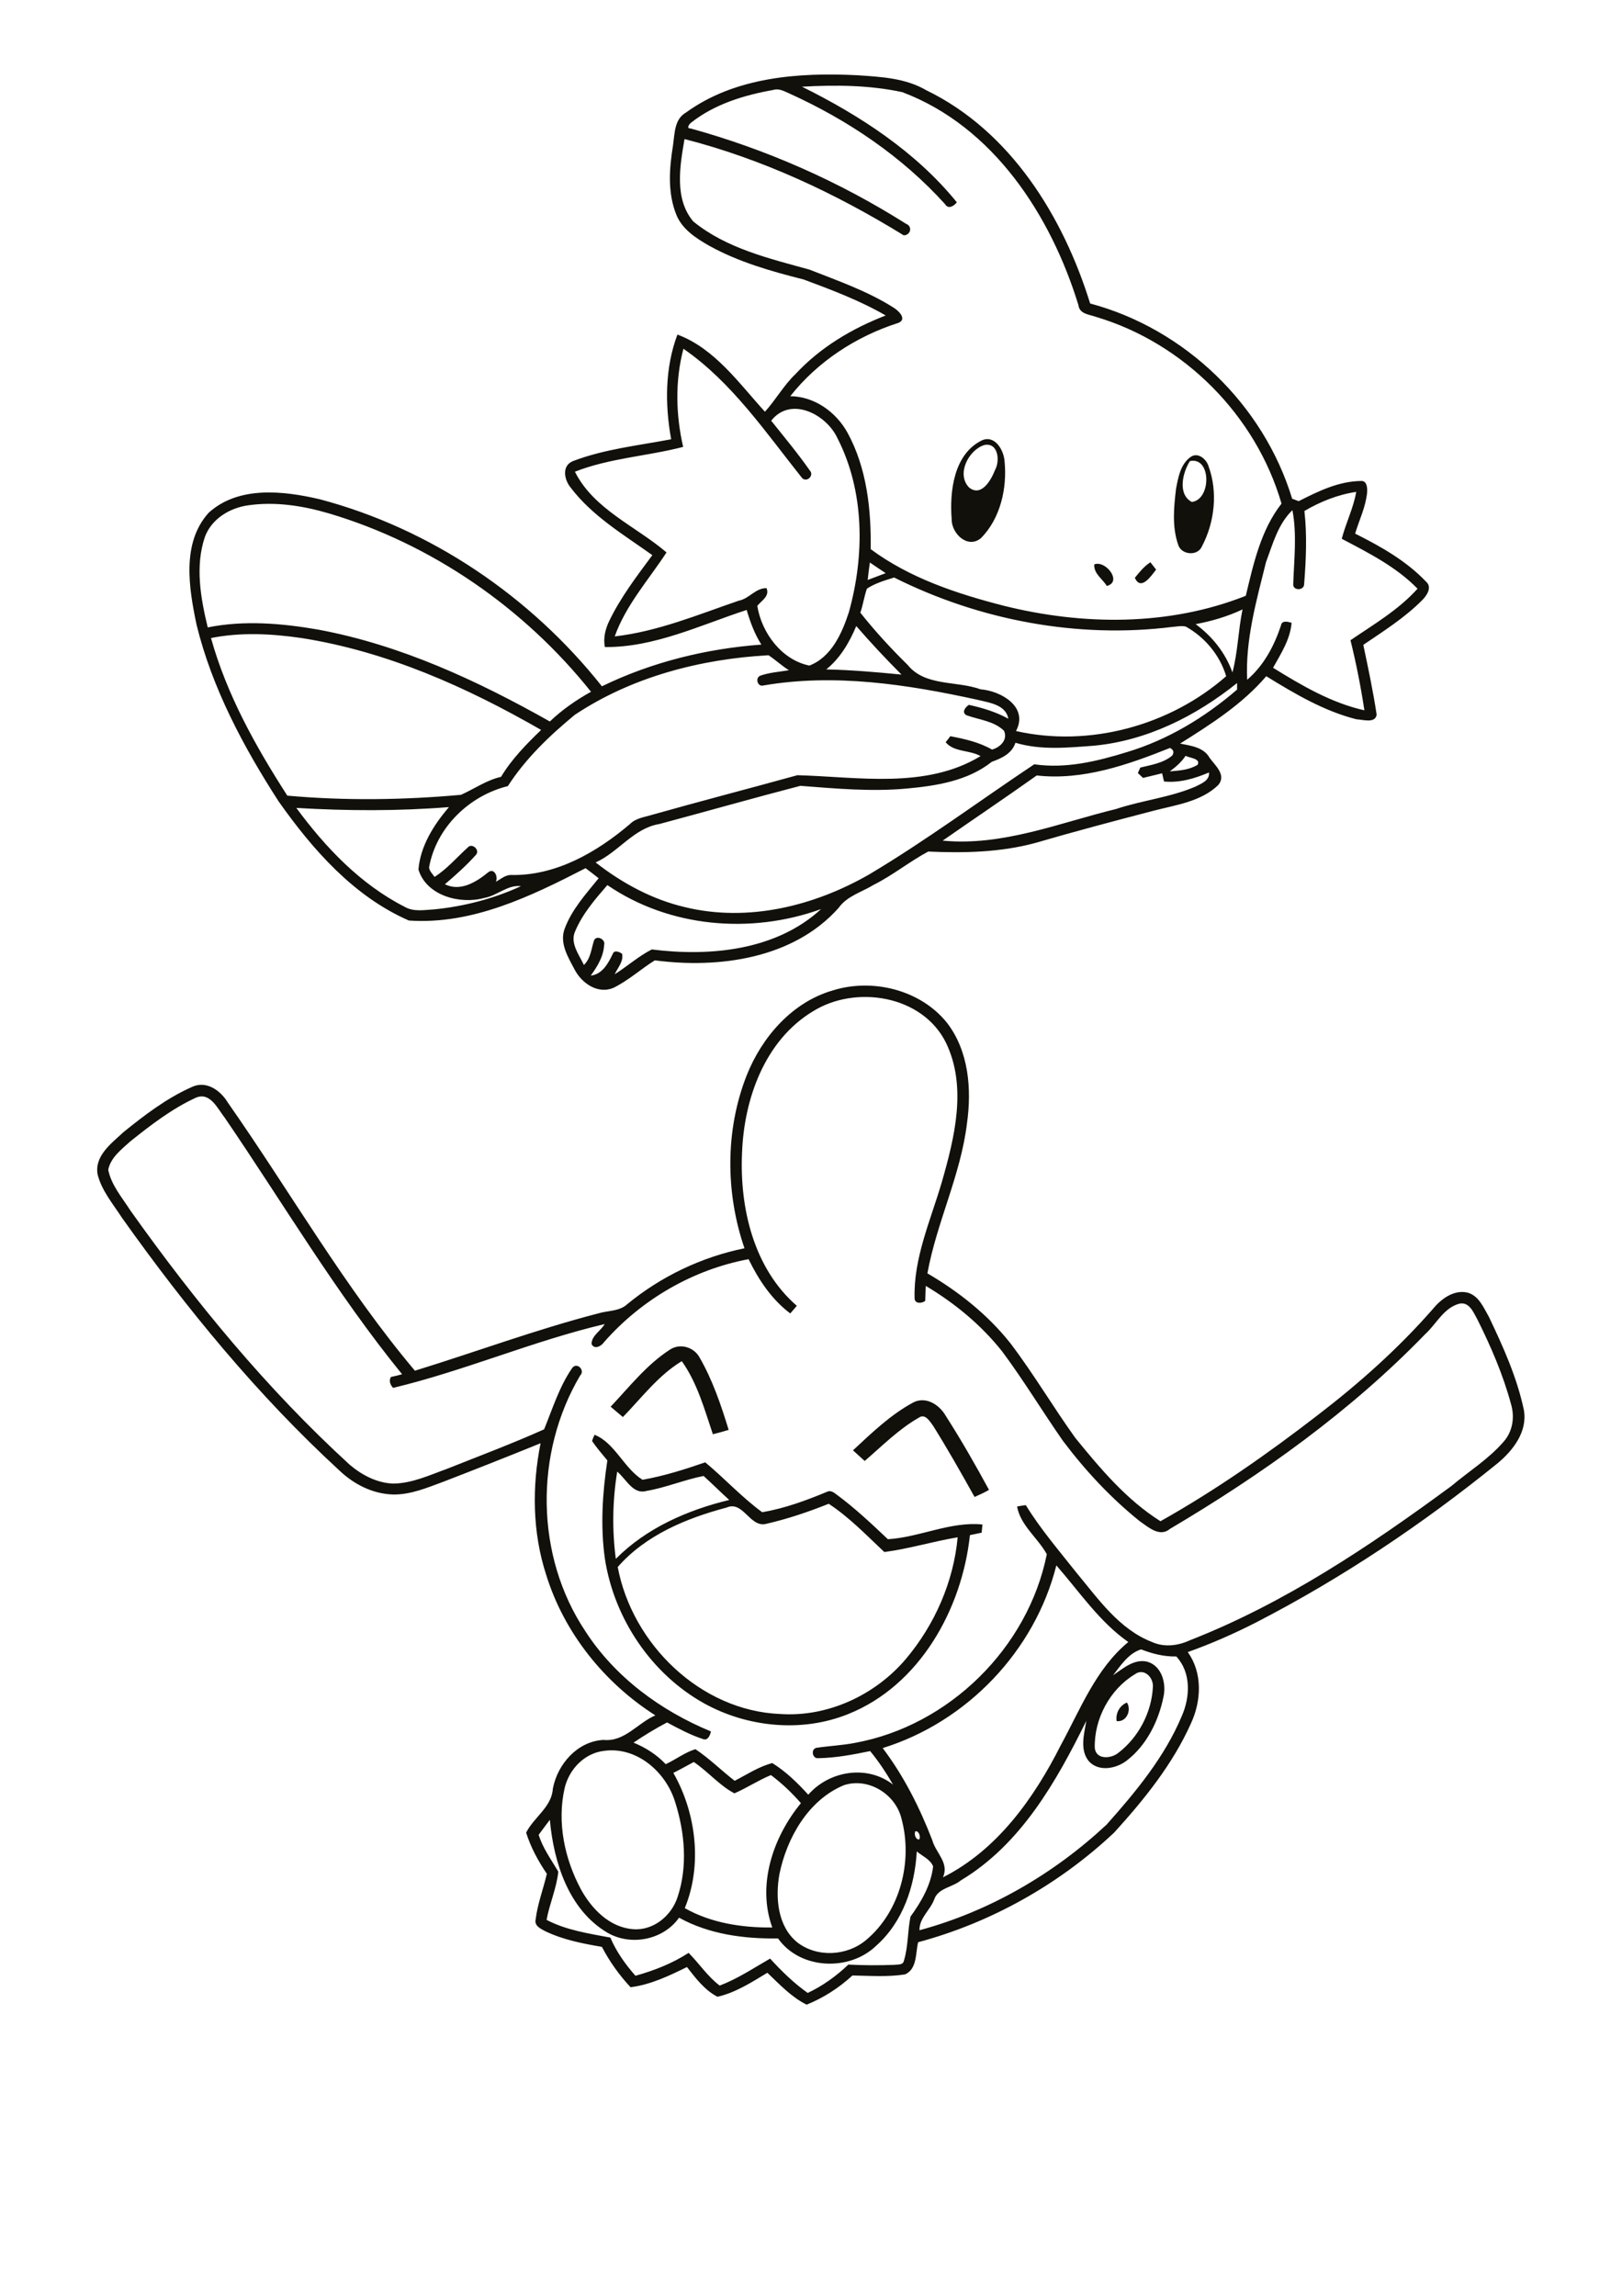 <?xml version="1.0" encoding="utf-8"?>
<!-- Generator: Adobe Illustrator 21.0.2, SVG Export Plug-In . SVG Version: 6.00 Build 0)  -->
<svg version="1.2" baseProfile="tiny" id="Layer_1" xmlns="http://www.w3.org/2000/svg" xmlns:xlink="http://www.w3.org/1999/xlink"
	 x="0px" y="0px" viewBox="0 0 595 842" overflow="scroll" xml:space="preserve">
<path fill="#12100B" d="M409.6,631.2c-0.4-2.9,1.1-5.7,3.8-6.8C415.2,627.2,413.2,631.7,409.6,631.2 M280.9,558.9
	c-5.9,1.3-8.3-8.7-14.4-6c-14.7,3.9-29.7,10.1-39.9,21.8c5.3,28.2,30.3,52.7,59.6,53.9c17.5,1.2,35-7,46.2-20.3
	c10.5-12.5,17.4-28.2,18.9-44.5c-9,1.5-17.8,4.2-26.9,5.4c-6.5-6.1-12.8-12.7-20.4-17.7C296.5,554.5,288.8,557.1,280.9,558.9
	 M226.4,539.7c-1.7,10.6-1.9,21.4-0.5,32c11.2-11.3,26.3-17.9,41.6-21.6c-3.2-2.9-6.2-5.9-9.4-8.8c-7.1,1.4-13.9,4.3-21,5.5
	C232.2,548.2,229.7,542.4,226.4,539.7 M218.1,526.2c7.4,2.9,10.8,12.3,17.6,16.5c7.9-1.4,15.5-3.8,23-6.4
	c7.1,5.9,13.4,12.8,20.9,18.3c8.2-1.4,16.1-4.3,23.8-7.5c1.1-0.6,2.3,0.1,3.2,0.8c6.8,5,13,10.8,19.1,16.6c11.6-0.7,23-6.6,34.7-5.4
	c-0.1,0.7-0.2,2.3-0.3,3c-1.4,0.3-2.8,0.6-4.3,0.9c-2.9,27.1-18.4,55.1-44.6,65.6c-17,6.9-37,4.9-52.9-3.9
	c-19.4-10.8-33-31.1-36.4-53c-1.7-12-0.9-24.2,0.9-36.1c-1.9-2.3-3.9-4.6-5.6-7.1C217.3,528,217.8,526.8,218.1,526.2 M335.1,514.3
	c4.6-2.3,9.5,0.9,11.8,4.9c5.7,8.9,10.9,18,15.9,27.2c-1.7,1-3.5,1.8-5.3,2.6c-4.9-8.8-9.9-17.6-15.2-26.1c-1.2-1.6-2.9-4.6-5.2-3
	c-7.4,4.2-13.5,10.4-19.9,15.9c-1.4-1.3-2.9-2.6-4.3-3.9C319.8,525.5,326.7,518.8,335.1,514.3 M245.7,495c3.7-2.5,8.8-1,10.9,2.8
	c4.8,8.3,7.9,17.5,10.7,26.6c-1.9,0.6-3.8,1.1-5.8,1.6c-3.1-9.2-5.7-18.8-11.4-26.8c-8.6,5.2-14.7,13.4-21.6,20.5
	c-1.5-1.3-3-2.5-4.5-3.8C230.9,508.6,237.2,500.5,245.7,495 M335.8,671.6c-0.6,1,0.1,3.2,1.4,3C337.8,673.6,337.1,671.4,335.8,671.6
	 M197.6,672.9c1.5,4.9,4.6,9.1,7.2,13.5c-0.6,6-3.2,11.7-4.3,17.7c7.2,3.8,15.5,5,23.4,6.5c2.2,5.2,5.5,9.8,9.2,14
	c6.8-1.9,13.5-4.5,19.5-8.4c3.9,3.9,6.9,8.6,11.4,12c6.6-2.5,12.4-6.4,18.5-9.9c4.2,4.6,8.7,9,13.8,12.6c5.5-2.6,10.5-6.2,14.9-10.4
	c5.6,0.3,11.2,0.3,16.8,0.1c1.3-0.2,3.3,0.2,3.6-1.6c1.6-5.2,1.3-10.8,2.4-16.1c4-5.5,7.5-11.6,8.3-18.4c-1-2.6-4-3.8-6-5.5
	c-0.7,12.7-5.1,25.9-14.8,34.5c-9.8,9.6-28,8.9-36.1-2.6c-12.4,0.2-25.3-1.5-36.3-7.6c-5.8,8.2-17.7,10.5-26.3,5.5
	c-14.2-8.4-19.7-25.8-21.1-41.4C200.3,669.3,198.9,671.1,197.6,672.9 M309.6,654.7c-13.1,5.4-21,19.4-23.7,32.7
	c-1.5,8.5-0.7,19,6.5,24.9c7.3,5.7,18.3,5.1,25.3-0.8c12.6-10.5,17.2-29,13-44.5C328.5,657.9,318.5,651.8,309.6,654.7 M247,650.2
	c8.4,14.7,10.7,33.8,4.2,49.6c9.7,5.5,21.1,7.2,32.1,7.1c-5.7-15.7,0.3-33.2,10.5-45.6c-3.3-3.8-7-7.3-11-10.3
	c-4.6,1.9-8.8,4.7-13.4,6.7c-5.5-2.9-9.7-8-14.9-11.5C252.1,647.5,249.6,648.9,247,650.2 M221.7,642.1c-7.3,0.8-13,6.8-14.6,13.8
	c-2.8,12.5,0,25.8,6,37c3.9,7.1,10.4,13.9,19,14.6c7.5,0.7,14.3-4.9,16.5-11.9c3.7-11.2,2.6-23.5-0.9-34.6
	C244.4,650,233.7,640.5,221.7,642.1 M416.2,614.1c-9.1,5.5-14.9,16.4-14.6,27c0.5,4.4,6.1,3.9,8.7,1.7c7.3-5.6,12.1-14.7,12.6-23.9
	C423.3,615.2,419.6,611.5,416.2,614.1 M408.3,614.4c3.7-2.5,7.7-6.1,12.5-5c5.4,1.5,7.1,8,6,12.9c-1.8,8.9-6.2,17.8-13.5,23.4
	c-3.9,3-10.3,4.2-13.9,0.2c-3.4-4.2-1.7-10-0.9-14.8c-11,22.3-24,45.3-46,58.5c-3.1,2.6-8.4,2.8-9.8,7c-1.5,4-5.5,6.8-5.4,11.3
	c25.6-6.9,49.2-20.6,68.6-38.7c10.7-12,21.3-24.8,27.6-39.8c3.1-7,3.5-16-2-21.9c-4.5,0.1-8.8-1-12.9-2.6
	C414,606.3,411.1,610.8,408.3,614.4 M387.5,574.1c-7.9,31.4-32.8,57.4-63.7,67c7.8,10.3,13.6,21.9,18.2,33.8
	c1.3,4.7,6.3,8.3,3.9,13.6c19.9-10,33.4-29,43.2-48.4c7.2-13.2,12.9-28.1,24.8-37.9C403.3,594.8,396,583.8,387.5,574.1 M298.2,370.9
	c-17.7,10.7-25.3,32.2-26,52c-0.9,20.2,4.3,42.3,20.1,56c-0.8,0.9-1.6,1.9-2.4,2.8c-6.8-5.1-11.6-12.3-15.3-19.9
	c-20.4,3.8-39.3,14.8-53,30.4c-1,1.5-3.6,2.9-4.6,0.7c0-3.1,3.4-4.8,4.8-7.3c-26.3,6.2-51.3,17.1-77.6,23.4c-1.1-1.2-1.6-2.6-0.8-4
	c1.4-0.3,2.7-0.6,4.1-1c-24.1-29.6-43.5-62.5-65-94c-2.7-3.4-5.4-9.7-10.7-7.4c-8.7,4-16.5,10-24,16c-3.2,2.9-7.2,5.9-8.1,10.4
	c1.1,5.6,5.1,10.2,8.1,14.9c23.8,33.5,50.1,65.5,80.5,93.3c4.5,3.8,10,6.7,16,6.9c7-0.1,13.5-3.2,19.9-5.5
	c11.8-4.7,23.8-9.2,35.4-14.4c3.1-7.6,5.6-15.7,10.3-22.5c1.7-2.3,4.9,0.8,2.9,2.8c-16.8,28.4-16.5,66.1,1.9,93.7
	c10.9,16.9,27.7,29.2,46.1,36.8c-0.3,1.3-1.1,3.5-2.9,2.8c-4.6-1.5-8.9-3.8-13.2-6.1c-4.2,2.2-8.3,4.7-12.3,7.4
	c4.4,1.8,8.5,4.4,11.8,7.9c3.7-1.7,7-4.3,10.9-5.5c5.1,3.4,9.5,7.8,14.4,11.6c4.5-2.3,8.8-5.2,13.8-6.5c5,3.1,9.3,7.3,13.2,11.6
	c7.7-8.8,21.6-11.1,31.1-3.7c-2.5-4.3-5.2-8.4-8.4-12.3c-6.3,1.3-12.6,2.5-19,2.6c-2.2,0.3-2.9-3.3-0.7-3.8
	c4.7-0.7,9.4-0.9,14.1-1.8c34.5-6.3,63.5-34.8,70.4-69.2c-3.3-6-9.7-10.6-10.9-17.5c1.1-0.2,2.2-0.4,3.2-0.5
	c5.4,8.8,12.2,16.7,18.6,24.8c8,9.6,15.6,20.7,27.7,25.4c4.4,2,9.5,1.4,13.8-0.6c34.8-13.6,66.1-34.6,96-56.6
	c6.4-5.4,13.7-9.9,19.2-16.3c3.3-3.7,4.1-9,2.7-13.7c-2.9-10.8-7.4-21.2-12.4-31.2c-1.4-2.5-2.9-6.4-6.5-5.7
	c-5.8,1.5-8.5,7.5-12.6,11.2c-27.4,28.3-59.8,51.4-93.6,71.4c-3.8,3.2-7.9-0.6-11.1-2.8c-10.6-8.5-20-18.6-28.2-29.5
	c-7.6-10.9-14.4-22.2-22.3-32.8c-7.7-9.7-17.4-17.7-28-24c-0.1,1.8-0.1,3.6-0.2,5.5c-1.3,1-3.9,1.1-3.9-1
	c-0.4-14.8,5.9-28.6,10-42.6c4.7-16.4,9.3-35,1.5-51.1C338.4,365,313.9,361.1,298.2,370.9 M305.6,363.2c14.5-4.5,32-0.2,41.7,11.8
	c8.1,10.4,9.2,24.5,7.4,37.1c-2.3,18.9-11.1,36.2-14.5,54.9c11.5,6.7,22.2,15.2,30.5,25.7c8.5,11.2,15.6,23.3,23.8,34.7
	c9.2,11.3,18.8,22.7,31.2,30.5c20.3-11.4,39.4-24.8,57.8-39c15.1-11.6,29.4-24.3,42-38.7c3-3.7,7.6-7.2,12.6-6.2
	c4.3,1,6.1,5.5,8.1,9c5.2,10.9,10.3,22.2,12.8,34.1c1.4,7.9-3.9,14.8-9.7,19.6c-27.4,22.2-56.9,42-88.3,58.2
	c-8.2,4.2-16.6,7.9-25.3,11c5.5,7.6,5,17.9,1.2,26.1c-6.7,15-17.2,28-28.2,40.1c-20.2,19-45.1,33-71.9,40.2c-1,4-0.3,9.8-4.8,11.8
	c-6.4,1-12.9,0.5-19.3,0.4c-4.9,4.5-10.6,8.2-16.8,10.7c-5.5-2.7-10-7.5-14.4-11.7c-5.8,3.5-11.7,7.3-18.3,8.8
	c-4.7-2.4-8-6.8-11.2-10.9c-6.5,3.2-13.4,6.5-20.7,7.4c-4.1-4.4-7.7-9.4-10.5-14.8c-7.1-1.2-14.2-2.6-20.7-5.7
	c-1.7-0.9-4.2-2-3.6-4.4c0.7-5.7,2.8-11.1,4.1-16.7c-3.2-4.7-5.9-9.7-7.6-15.1c2.9-5.7,9.4-9.4,9.8-16.1c1.7-9,9-17.4,18.6-17.9
	c7.7,0.8,12.5-6.2,19-9c-18.7-11.9-33.4-30.2-40-51.4c-5.1-15.6-5.3-32.4-2.1-48.4c-11.8,4.8-23.7,9.5-35.6,14.1
	c-6,2.2-12,4.8-18.5,4.7c-7.5-0.2-14.5-3.8-19.8-8.9c-30-27.6-56-59.3-79.6-92.5c-3.3-5.1-7.5-10-9-16c-1.2-6.8,5.1-11.4,9.5-15.5
	c7.8-6.3,15.9-12.5,25.2-16.6c5.2-2.4,10.4,1.3,13.1,5.8c22.9,32.7,42.8,67.7,68.6,98.3c22.4-6.9,44.4-15.1,67.2-21
	c3.5-1.1,7.8-0.7,10.7-3.4c12.4-10.2,27.3-17.3,43-20.5c-7-20.4-7.1-43.3,0.8-63.4C279.5,380.3,290.6,367.5,305.6,363.2 M401.4,207
	c4.1-1.7,10.5,6.4,4.6,7.9C404.5,212.3,401.2,210.5,401.4,207 M416.3,211.9c1.7-2.1,3.4-4.2,5.7-5.7c0.7,0.9,1.4,1.8,2.1,2.7
	C422.3,211.2,418.5,216.9,416.3,211.9 M436.5,169.1c-2.7,4.2-4.6,12.2,0.7,15C444.4,183.2,444.4,167.4,436.5,169.1 M436.6,167.7
	c2.7-2.1,5.9,0.6,6.7,3.2c3.5,9.5,2.3,20.6-2.4,29.5c-1.6,3.7-7.6,3.1-8.7-0.6c-2.3-6.6-1.6-13.7-0.8-20.5
	C432.2,175.1,433,170.4,436.6,167.7 M361.1,163.2c-5.8,1.8-10.4,10.7-5.6,15.6c4.5,3.6,8.1-2.8,9.5-6.4
	C366.9,169,366.2,162.2,361.1,163.2 M360.2,161.5c4.7-2.1,8,3.5,8.3,7.6c1,9.9-1.5,21.1-8.7,28.3c-4.9,4-10.8-1.8-10.7-7
	C348.3,180.2,349.9,166.5,360.2,161.5 M211,341.5c-2,4.3,1.4,8.6,3.2,12.4c2.5-2.4,2.7-5.9,3.7-9c0.9-2.1,4.4-0.4,3.7,1.7
	c-0.2,4.2-2.5,7.9-4.9,11.2c4.3-0.5,6.4-4.5,8.1-8c0.5-1.5,2.5-0.7,3.4,0c0.6,2.8-1.6,5.1-2.7,7.5c4.6-2.9,8.7-6.6,13.6-9.1
	c21.3,2.7,45.6,0.4,62.1-14.8c-25.7,9.3-55.6,6.8-78.4-8.8C218.3,329.8,213.7,335.1,211,341.5 M108.7,296.3
	c10.7,14.5,23.5,28,39.8,36.3c3.3,1.9,7.2,1.1,10.9,0.9c10.9-1.1,21.7-3.9,31.7-8.5c-4.9-0.6-8.7,3.5-13.4,4.3
	c-8.9,2.5-21.3-0.8-24.2-10.4c0.7-8.6,5.6-16.4,11.2-22.9C146,297.5,127.3,297.4,108.7,296.3 M434.9,277.2c-1.5,2.3-3.6,4.1-5.8,5.7
	c3.5-0.3,7.1-0.5,10.2-2.4C440.6,278.2,436.4,278,434.9,277.2 M380.3,284.4c-11.4,8.1-23,15.9-34.5,23.9c22,2.1,42.7-6.5,63.6-11.6
	c9.6-3.2,19.7-4.2,29.1-8.2c2.1-1.1,5.3-2.2,5-5.2c-5.2,2.2-10.8,3.9-16.5,3.3c-0.2-1-0.5-2-0.7-3c-2.3,0.6-4.7,1.1-7,1.7
	c-0.6-0.6-1.3-1.2-1.9-1.8c0.2-0.5,0.7-1.5,0.9-2c4-1,8.4-1.6,11.7-4.4c0.8-1.2,0.5-2.1-0.8-2.8
	C413.7,280.5,397.2,286.3,380.3,284.4 M401.1,273.5c-9.5,0.7-19.3,1.7-28.6-1.1c-1.3,4-5.1,5.7-8.7,7c-8.8,7-20.3,8.8-31.2,9.8
	c-13,1.2-26,0-39-1c-17.3,4.5-34.5,9.4-51.7,14c-9.4,1.5-15,10.3-23.4,14.1c9.7,7.6,20.8,13.6,32.8,16.4
	c23.1,5.6,47.4-0.4,67.7-12.1c20.8-12.4,40.3-26.9,60.4-40.3c11.6,1.7,23.1-1.1,34.1-4.5c14.9-4.5,28.5-12.7,40.3-22.9
	c0-0.6,0-1.8,0-2.4C438.6,262.7,420.6,271.7,401.1,273.5 M210.8,262.2c-9.2,7.6-18,16-24.5,26.1c-14.2,3.5-26.3,15.2-28.9,29.8
	c0.1,1.4,1.3,2.4,2,3.5c4.6-2.9,8.2-7.2,12.2-10.8c1.5-1.8,4.6,0.9,3,2.7c-3.5,3.9-7.4,7.4-11.4,10.8c5.7,2.8,11.5-0.8,15.9-4.4
	c2.2-1.7,3.7,1.6,2.8,3.5c1.8-1,3.5-2.6,5.7-2.5c16.4,0.3,31.4-8.4,43.5-18.7c2.2-2.2,5.3-2.5,8.2-3.4c17.7-5,35.5-9.6,53.2-14.5
	c22.2,0.6,47.1,5.2,67.2-7c-4-2.3-9.8-1.4-12.8-5.1c0.4-0.5,1.3-1.6,1.7-2.2c5.3,1,10.6,2.2,15.3,4.9c3-0.8,5.9-3.6,4.4-6.9
	c-3.7-3.6-9.1-4-13.8-5.7c-1.9-1.1-0.3-3,0.9-3.8c5,1.1,10,2.6,14.5,5.1c-1-5.3-7.2-5.9-11.5-7c-25.6-5.6-52.3-9.7-78.4-5.2
	c-2.1,0.6-3.1-2.8-1.1-3.6c3.4-1.2,7-1.4,10.5-2c-2.6-1.6-4.9-3.8-7.5-5.5C257,241.7,231.8,248.2,210.8,262.2 M77.4,234
	c5.8,20.8,16.4,39.8,28,57.8c21.2,1.9,42.6,1.6,63.7-0.3c4.9-2.2,9.4-5.4,14.7-6.6c3.9-6.5,9.3-12,14.7-17.2
	c-27.3-15.7-56.6-28.8-87.9-33.7C99.6,232.4,88.4,231.8,77.4,234 M314.1,229.6c-2.5,6-5.9,11.8-11,15.9c9.2,0.2,18.4,1,27.6,1.9
	C324.9,241.6,319.4,235.7,314.1,229.6 M438.6,228.9c6.1,4.5,10.9,10.5,13.5,17.7c2-7.5,2.1-15.4,3.7-23.1
	C450.3,226.1,444.5,227.8,438.6,228.9 M318,215.9c-1,2.9-1.4,5.9-2.4,8.8c5.4,6.8,11.2,13.1,17.4,19.2c6.4,7.9,17.9,5.7,26.7,8.9
	c7.5,0.6,17.7,6.4,13,15.3c26.9,6.1,56.5-2,77.1-20.1c-2.3-7.7-7.8-14.3-14.8-18.2c-1.6-0.4-3.2,0-4.8,0.1
	c-34.8,4.4-70.9-2.4-102.2-18.1C324.5,212.9,321,213.9,318,215.9 M319.1,206.3c-0.3,2.1-0.6,4.3-0.8,6.4c2.2-0.8,4.4-1.7,6.6-2.5
	C322.9,208.9,321,207.6,319.1,206.3 M75.2,196.8c-3.7,10.8-1.6,22.5,1,33.3c13.4-2.7,27.2-1.5,40.5,0.8c30.2,5.6,58.4,18.7,85,33.7
	c4.5-4.3,9.7-7.9,15.1-10.9c-24.5-30.7-58.4-54.2-96.1-65.4c-9.5-2.8-19.6-4.4-29.5-3C84.4,186.2,77.7,190.2,75.2,196.8
	 M478.5,187.4c1,8.9,0.6,17.9-0.1,26.8c0,2.5-4.2,2.5-4,0c0.3-9,1.4-18.2-0.3-27.1c-5.3,5.1-7.2,12.4-9.7,19.1
	c-3.5,14.1-7.6,28.5-6.9,43.1c6.1-5.2,9.9-12.4,12.4-19.9c0.3-2,2.5-1.4,3.9-1c-0.5,6.1-3.9,11.3-6.8,16.5
	c10.5,6.5,21.4,12.9,33.5,15.6c-1.3-8.6-3-17.2-5.1-25.7c8.5-5.8,17.6-11.1,24.6-18.9c-7.8-8-17.9-13.1-27.8-18.3
	c1.5-5.8,4.3-11.3,5.3-17.2C490.7,181.4,484.3,184,478.5,187.4 M250.7,127.9c-3.1,11.8-2.8,24.2-0.1,36c-13.1,3.4-27,4.1-39.7,9.1
	c6.9,13.8,22.4,20,33.6,29.6c-6.6,10.1-14.9,19.3-19,30.8c15.8-1.8,30.6-8,45.5-13.1c3.8-0.7,6.2-4.7,10.2-4.6
	c1.2,3-1.8,4.5-3.4,6.5c1.6,9.9,8.9,19.8,19.1,21.9c8.1-3.1,12-11.9,14.5-19.6c5.8-20.8,5.8-44.3-4.2-63.8
	c-4-8.7-17.1-15.6-24.3-6.4c4.8,6,9.8,12,14.2,18.3c1.6,1.7-1,4.4-2.8,2.8C280.9,158.6,268.5,140.2,250.7,127.9 M294.2,31.8
	C315.4,42.3,336,55.7,351,74.2c-1,1.3-3.1,2.7-4.3,0.7c-15.8-17.5-35.7-30.9-57.1-40.6c-1.9-0.8-3.8-2-6-1.3
	c-10.7,1.9-21.5,5.2-30.1,12c-0.6,0.4-1.9,2.2-0.2,2.1c27.9,7.7,54.6,19.5,79.1,35c2.4,0.9,1.7,4.2-0.9,4.2
	c-25-15.4-51.9-28-80.4-35.3c-1.7,9.9-3.8,21.9,3.2,30.2c12.1,9.9,27.9,13.6,42.7,17.7c10.4,4.1,21.1,7.8,30.6,13.8
	c1.9,1.1,5.3,4.3,2,5.7c-15.4,4.9-29.6,14.1-39.7,26.9c8.9,0.1,16.8,5.8,21,13.4c7.1,13,8.7,28.2,8.5,42.7
	c14.3,10.6,31.5,16.3,48.6,20.7c29.1,7.3,60.8,7.6,89-3.6c2.8-11.7,5.5-24.1,13.1-33.8c-9.4-32.4-35.8-58.9-68.1-68.5
	c-2.5-0.9-6-1-6.4-4.3c-10.1-32.9-31.2-65.5-64.6-78.1C319,31.2,306.5,31.1,294.2,31.8 M251.6,41.3c18-13.1,41.5-14.8,63-13.7
	c8.6,0.6,17.5,1,25.2,5.5c30.9,15,50.2,46.3,60.1,78.2c34.8,9.3,63.6,37.1,74.1,71.6c0.6,0.2,1.8,0.7,2.4,0.9
	c7.1-3.6,14.6-7.3,22.8-7.4c2.3-0.2,2.4,2.6,2.3,4.2c-0.5,5.3-2.9,10.1-4.4,15.1c9.4,4.7,18.8,10,26.1,17.7c2.2,2,0.2,5-1.4,6.6
	c-6.4,6.5-14.2,11.4-21.7,16.5c1.8,8.5,3.6,17,4.9,25.6c-0.5,3.3-5,1.8-7.4,1.7c-11.9-3-22.7-9.4-33.1-15.8
	c-8.8,10.3-20.3,17.6-31.6,24.7c3.9,0.8,8.6,1.3,10.8,5.2c2,2.8,6.3,6.3,3.2,10c-6.3,6.1-15.5,7.3-23.6,9.4
	c-14.6,3.8-29.3,7.7-43.7,11.9c-12.7,3.4-26,3.7-39.1,3.1c-6.9,3.7-13,8.7-20,12.2c-4.4,2.7-9.8,4.1-12.9,8.5
	c-16.6,18.6-43.9,22.3-67.4,19.2c-5.1,3.2-9.7,7.4-15.2,10.1c-5.7,2.4-11.6-1.7-14.2-6.7c-2.4-4.5-5.6-9.7-3.7-14.9
	c2.6-7.1,7.8-12.8,12.5-18.6c-1.6-1.3-3.2-2.5-4.8-3.7c-20,10.3-41.6,20.8-64.8,19.2c-20.2-8.8-35.3-26-47.8-43.7
	c-12.9-20-24.4-41.5-30.1-64.8c-2.8-13.4-5.6-30,4.5-41.1c11-9.9,27.4-8,40.7-4.9c40.8,10.8,77.4,35.7,103.5,68.6
	c18.3-8.9,38.3-13.8,58.5-15.3c-2.5-3.9-4.1-8.3-5.4-12.7c-16.9,5.5-33.9,13.8-52,13.6c-0.7-3.3,0.2-6.7,1.6-9.6
	c4.2-8.7,10.1-16.4,15.8-24.1c-10.5-7.5-22-14.3-29.9-24.7c-2.4-2.8-3.5-8.1,0.8-9.8c11.5-4.4,23.9-5.7,36-8
	c-2.3-12.7-2.3-26.2,2.3-38.4c13.7,5.1,22.6,17.9,32.1,28.3c4-4.4,6.9-9.7,11.2-13.8c9.1-9.8,20.7-16.7,33.1-21.5
	c-9.5-5.5-19.9-9.4-30.1-13.2c-11.9-3-23.9-6.4-34.7-12.4c-4.7-2.7-9.7-5.9-11.9-11.1c-3.4-8.2-2.7-17.3-1.3-25.8
	C247.5,48.9,247.4,43.7,251.6,41.3"/>
</svg>
